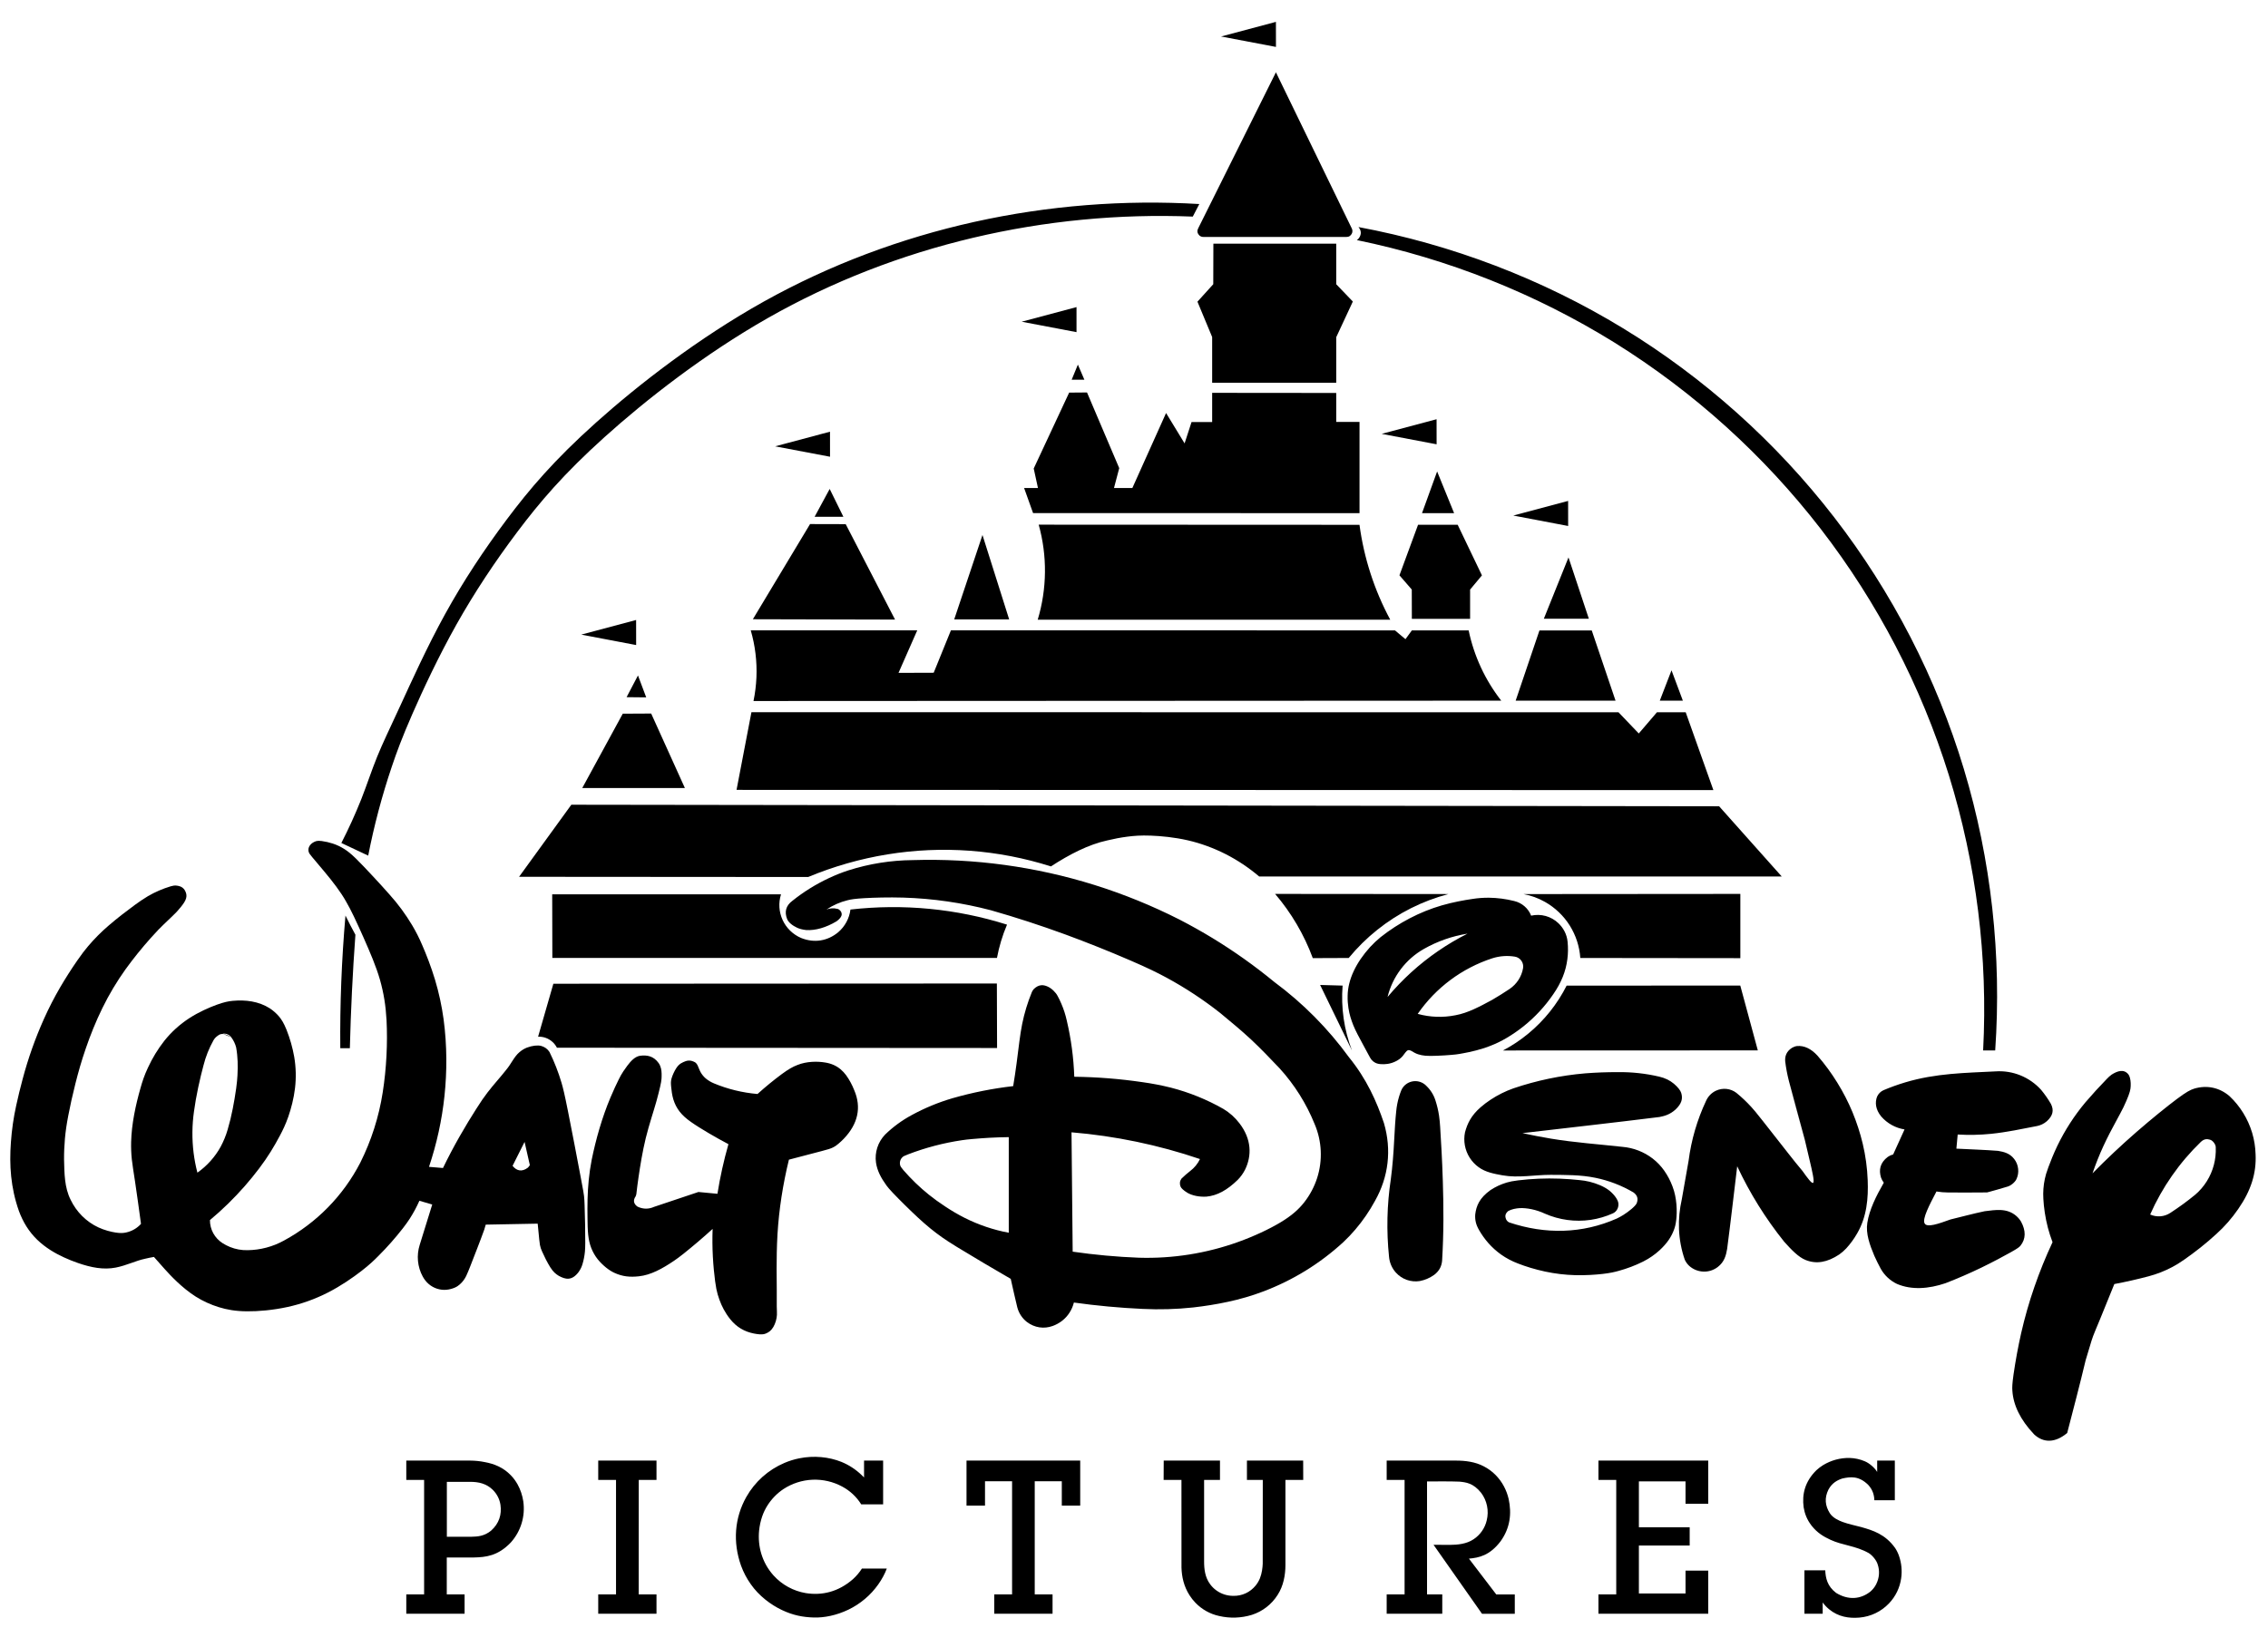 <svg width="78" height="56" viewBox="0 0 78 56" fill="none" xmlns="http://www.w3.org/2000/svg">
<g id="Disney Pictures">
<path fill-rule="evenodd" clip-rule="evenodd" d="M23.554 27.108L22.395 24.546L21.418 24.551L20.025 27.108L23.554 27.108ZM21.549 23.983L22.224 23.99L21.941 23.236L21.549 23.983ZM25.843 24.5L25.331 27.172L58.926 27.18L57.974 24.503H56.984L56.36 25.232L55.663 24.503L25.843 24.5ZM30.782 21.314L29.085 18.031L27.859 18.028L25.892 21.302L30.782 21.314ZM57.876 24.103L57.486 23.059L57.083 24.103H57.876ZM46.756 17.653V14.514H45.955V13.518L41.688 13.514V14.519H40.979L40.74 15.253L40.103 14.208L38.944 16.787H38.312L38.492 16.104L37.384 13.501L36.77 13.506L35.551 16.117L35.697 16.787H35.22L35.529 17.65L46.756 17.653ZM37.07 12.543L36.856 13.063H37.294L37.07 12.543ZM45.955 13.166V11.6L46.526 10.373L45.955 9.778V8.382H41.73L41.726 9.777L41.182 10.378L41.688 11.594V13.166H45.955ZM28.016 17.777H29.005L28.534 16.82L28.016 17.777ZM21.878 22.19L21.877 21.328L19.991 21.831L21.878 22.19ZM28.546 15.712L28.545 14.85L26.658 15.354L28.546 15.712ZM37.023 11.426L37.023 10.564L35.136 11.067L37.023 11.426ZM49.407 15.284L49.406 14.422L47.519 14.925L49.407 15.284ZM53.931 18.094L53.93 17.232L52.044 17.735L53.931 18.094ZM22.578 50.91V50.244H20.574V50.91H21.186V54.848H20.574V55.514H22.578V54.848H21.966L21.968 50.91H22.578ZM36.517 50.955V51.794H37.15V50.244H33.24V51.794H33.876V50.955H34.807V54.848H34.194V55.514H36.199V54.848H35.586V50.955H36.517ZM30.498 53.96H29.642C29.556 54.096 29.451 54.218 29.332 54.326C28.828 54.764 28.272 54.891 27.714 54.804C27.286 54.732 26.894 54.518 26.603 54.196C26.201 53.748 26.054 53.185 26.107 52.649C26.124 52.485 26.159 52.323 26.212 52.167C26.262 52.023 26.322 51.903 26.393 51.79C26.536 51.564 26.725 51.37 26.948 51.222C27.246 51.028 27.59 50.918 27.945 50.903C28.3 50.889 28.653 50.97 28.965 51.139C29.233 51.282 29.459 51.493 29.619 51.751H30.372V50.244H29.716V50.825C29.69 50.797 29.662 50.771 29.635 50.745C29.433 50.55 29.196 50.395 28.936 50.289C28.512 50.119 27.993 50.064 27.483 50.168C27.31 50.203 27.14 50.256 26.978 50.325C26.423 50.561 25.962 50.973 25.666 51.498C25.262 52.217 25.198 53.048 25.486 53.861C25.569 54.087 25.681 54.301 25.82 54.496C26.096 54.895 26.513 55.208 26.894 55.387C27.277 55.569 27.619 55.632 27.986 55.643C28.348 55.653 28.762 55.571 29.176 55.374C29.38 55.276 29.572 55.151 29.745 55.005C30.096 54.712 30.364 54.319 30.498 53.96ZM57.968 54.817H56.364V53.166H58.111V52.539H56.364V50.959H57.968V51.729H58.749V50.244H54.973V50.91H55.585V54.848H54.973V55.514H58.749V54.03H57.968V54.817ZM44.82 50.91L44.818 50.245H42.884V50.91H43.429C43.428 51.871 43.43 52.832 43.427 53.793C43.422 53.924 43.4 54.122 43.33 54.297C43.293 54.387 43.243 54.471 43.182 54.545C43.09 54.658 42.974 54.749 42.842 54.81C42.71 54.871 42.566 54.901 42.42 54.898C42.211 54.9 42.007 54.836 41.837 54.714C41.752 54.654 41.678 54.58 41.617 54.496C41.442 54.262 41.41 53.973 41.411 53.707V50.911H41.957V50.245H40.022L40.019 50.911H40.632C40.633 51.916 40.63 52.919 40.633 53.924C40.642 54.239 40.713 54.572 40.911 54.88C40.967 54.968 41.038 55.059 41.117 55.14C41.337 55.366 41.617 55.523 41.925 55.59C42.297 55.677 42.685 55.664 43.05 55.553C43.42 55.435 43.736 55.191 43.942 54.862C44.139 54.556 44.208 54.185 44.208 53.835V50.911H44.82V50.91ZM51.458 54.848L50.519 53.618C50.867 53.586 51.234 53.512 51.609 53.019C51.937 52.561 51.993 52.067 51.885 51.567C51.85 51.414 51.795 51.267 51.722 51.13C51.645 50.985 51.546 50.852 51.43 50.735C51.313 50.617 51.178 50.519 51.03 50.443C50.734 50.286 50.394 50.245 50.071 50.245H47.69V50.91H48.306V54.848H47.69V55.514H49.602V54.848H49.078V50.962C49.449 50.964 49.819 50.954 50.19 50.969C50.417 50.991 50.67 51.019 50.937 51.352C51.038 51.486 51.108 51.64 51.141 51.804C51.175 51.968 51.171 52.138 51.131 52.3C51.07 52.567 50.908 52.8 50.679 52.951C50.435 53.115 50.133 53.143 49.853 53.145L49.301 53.141L50.969 55.515H52.096V54.849H51.458V54.848ZM62.685 55.514V55.125C62.747 55.211 62.821 55.29 62.903 55.358C63.225 55.622 63.587 55.676 63.946 55.646C64.334 55.614 64.697 55.44 64.966 55.157C65.192 54.92 65.339 54.618 65.384 54.293C65.421 54.036 65.396 53.773 65.311 53.527C65.278 53.43 65.233 53.338 65.177 53.253C64.834 52.773 64.409 52.646 64.014 52.533C63.794 52.475 63.573 52.43 63.37 52.356C63.236 52.306 63.035 52.217 62.93 52.055C62.77 51.799 62.738 51.533 62.885 51.239C63.011 51.008 63.194 50.916 63.361 50.861C63.645 50.798 63.934 50.766 64.253 51.083C64.406 51.25 64.456 51.428 64.462 51.608H65.166V50.244H64.559V50.635C64.469 50.486 64.283 50.329 64.132 50.268C63.966 50.197 63.788 50.159 63.607 50.154C63.287 50.149 62.973 50.235 62.699 50.401C62.617 50.452 62.539 50.511 62.468 50.577C62.072 50.968 61.97 51.405 62.03 51.851C62.065 52.066 62.141 52.274 62.302 52.482C62.498 52.733 62.72 52.861 62.945 52.966C63.375 53.167 63.811 53.169 64.269 53.427C64.385 53.498 64.536 53.67 64.578 53.822C64.648 54.029 64.639 54.271 64.525 54.498C64.476 54.594 64.409 54.679 64.327 54.75C63.984 55.022 63.563 55.051 63.146 54.796C62.842 54.564 62.786 54.288 62.773 54.02H62.057V55.513H62.685V55.514ZM26.015 23.303C26.003 23.576 25.969 23.848 25.914 24.115L51.63 24.103C51.076 23.394 50.693 22.567 50.509 21.686H48.556L48.336 21.988L47.976 21.686L32.704 21.683L32.111 23.143L30.901 23.147L31.546 21.683H25.819C25.972 22.209 26.038 22.756 26.015 23.303ZM53.943 19.176L53.095 21.285H54.643L53.943 19.176ZM54.743 21.688H52.944L52.126 24.103H55.561L54.743 21.688ZM60.454 36.134L59.851 33.904L53.879 33.906C53.56 34.538 53.114 35.098 52.568 35.55C52.296 35.776 52.002 35.972 51.69 36.137L60.454 36.134Z" fill="black"/>
<path fill-rule="evenodd" clip-rule="evenodd" d="M46.738 8.189C46.717 8.217 46.691 8.24 46.663 8.259C49.804 8.904 52.807 10.1 55.533 11.79C58.255 13.487 60.654 15.655 62.616 18.192C64.576 20.732 66.068 23.599 67.023 26.662C67.972 29.726 68.371 32.933 68.203 36.136H68.618C68.845 32.879 68.482 29.579 67.54 26.453C66.597 23.327 65.075 20.375 63.078 17.792C61.081 15.208 58.607 12.992 55.82 11.293C53.032 9.593 49.93 8.411 46.72 7.811C46.812 7.921 46.834 8.047 46.738 8.189ZM43.881 2.487L41.21 7.85C41.172 7.925 41.156 8.01 41.257 8.107C41.296 8.138 41.343 8.152 41.389 8.151H46.302C46.36 8.147 46.412 8.152 46.484 8.05C46.503 8.019 46.513 7.983 46.512 7.946C46.512 7.909 46.502 7.873 46.482 7.842L43.881 2.487ZM43.881 0.752L41.994 1.255L43.882 1.614L43.881 0.752ZM41.246 7.019C38.657 6.865 36.046 7.071 33.514 7.632C30.982 8.194 28.528 9.113 26.272 10.372C24.015 11.632 21.954 13.233 20.503 14.532C19.052 15.831 18.21 16.828 17.43 17.868C16.65 18.909 15.932 19.992 15.307 21.127C14.682 22.261 14.15 23.446 13.77 24.27C13.39 25.095 13.162 25.56 12.97 26.034C12.777 26.509 12.621 26.993 12.426 27.49C12.221 28.004 11.992 28.507 11.74 28.999L12.663 29.434C12.865 28.399 13.136 27.378 13.473 26.378C13.641 25.878 13.823 25.383 14.183 24.559C14.543 23.736 15.08 22.585 15.7 21.48C16.321 20.376 17.025 19.317 17.79 18.3C18.554 17.284 19.377 16.31 20.793 15.035C22.208 13.761 24.216 12.186 26.414 10.937C28.612 9.687 31 8.763 33.469 8.179C35.942 7.595 38.483 7.35 41.022 7.451L41.246 7.019ZM49.425 16.218L48.905 17.653H50.009L49.425 16.218ZM34.707 21.308L33.789 18.404L32.817 21.307L34.707 21.308ZM48.556 21.289H50.559V20.282L50.966 19.793L50.132 18.053H48.769L48.129 19.791L48.553 20.28C48.554 20.616 48.557 20.953 48.556 21.289ZM35.689 21.317H47.812C47.266 20.302 46.908 19.196 46.755 18.054L35.722 18.049C36.021 19.12 36.009 20.253 35.689 21.317ZM18.992 35.835C19.059 35.893 19.113 35.964 19.154 36.042L34.291 36.052L34.284 33.833L19.031 33.841L18.506 35.663C18.684 35.656 18.858 35.717 18.992 35.835ZM26.86 30.766H18.991L18.996 32.954H34.287C34.359 32.572 34.471 32.189 34.633 31.808C32.894 31.259 31.06 31.082 29.248 31.289C29.21 31.592 29.06 31.87 28.828 32.069C28.464 32.371 28.006 32.45 27.552 32.267C27.271 32.147 27.044 31.927 26.916 31.65C26.788 31.372 26.768 31.057 26.86 30.766ZM49.816 30.756L43.853 30.751C44.412 31.405 44.851 32.153 45.149 32.96L46.384 32.955C46.677 32.599 47.006 32.274 47.366 31.987C48.088 31.409 48.922 30.99 49.816 30.756ZM30.522 29.391C32.402 29.085 34.327 29.227 36.142 29.805C36.777 29.393 37.434 29.051 38.084 28.91C38.31 28.855 38.539 28.812 38.769 28.782C39 28.752 39.232 28.733 39.58 28.746C39.928 28.759 40.393 28.803 40.844 28.906C41.295 29.009 41.734 29.171 42.148 29.38C42.562 29.591 42.95 29.85 43.304 30.151H61.276L59.124 27.737L19.649 27.683L17.852 30.162L27.794 30.169C28.67 29.805 29.585 29.543 30.522 29.391ZM47.771 43.233C47.788 43.435 47.87 43.627 48.007 43.778C48.109 43.891 48.237 43.977 48.38 44.028C48.524 44.078 48.677 44.093 48.828 44.069C49.005 44.035 49.173 43.963 49.32 43.858C49.512 43.715 49.58 43.544 49.596 43.371C49.624 42.903 49.639 42.434 49.641 41.966C49.644 41.497 49.633 41.029 49.621 40.635C49.609 40.241 49.595 39.923 49.578 39.605C49.562 39.287 49.543 38.968 49.529 38.764C49.522 38.636 49.509 38.507 49.491 38.38C49.465 38.204 49.424 38.031 49.369 37.861C49.31 37.671 49.204 37.498 49.06 37.36C48.965 37.258 48.834 37.198 48.695 37.192C48.556 37.187 48.421 37.236 48.318 37.33C48.198 37.435 48.162 37.587 48.117 37.721C48.066 37.889 48.033 38.062 48.017 38.237C48.004 38.362 47.989 38.531 47.978 38.701C47.966 38.87 47.957 39.039 47.947 39.238C47.927 39.64 47.892 40.121 47.832 40.567C47.699 41.45 47.679 42.345 47.771 43.233ZM62.069 39.205C61.882 38.531 61.7 37.855 61.521 37.179L62.069 39.205ZM52.397 30.757C52.656 30.805 52.907 30.897 53.136 31.027C53.482 31.223 53.774 31.502 53.986 31.838C54.197 32.175 54.322 32.558 54.349 32.955L59.853 32.961V30.751L52.397 30.757Z" fill="black"/>
<path fill-rule="evenodd" clip-rule="evenodd" d="M62.069 39.205L62.243 39.943C62.323 40.286 62.404 40.628 62.361 40.685C62.319 40.742 62.155 40.513 61.992 40.284C61.826 40.086 61.663 39.885 61.505 39.681C61.251 39.358 60.858 38.856 60.624 38.559C60.39 38.262 60.313 38.171 60.233 38.084C60.073 37.908 59.9 37.744 59.716 37.594C59.617 37.519 59.499 37.472 59.375 37.459C59.251 37.447 59.126 37.468 59.014 37.521C58.939 37.556 58.871 37.605 58.813 37.664C58.756 37.723 58.709 37.792 58.675 37.868C58.368 38.52 58.165 39.217 58.073 39.933L57.84 41.254C57.688 41.927 57.7 42.633 57.942 43.335C57.975 43.406 58.022 43.478 58.093 43.545C58.226 43.666 58.398 43.736 58.578 43.743C58.758 43.751 58.934 43.695 59.077 43.585C59.304 43.411 59.362 43.184 59.399 42.963C59.523 42.016 59.63 41.067 59.745 40.12C60.178 41.047 60.721 41.918 61.361 42.716C61.608 42.992 61.852 43.247 62.099 43.345C62.466 43.492 62.843 43.429 63.257 43.153C63.343 43.092 63.423 43.022 63.495 42.945C63.638 42.789 63.763 42.617 63.868 42.434C64.205 41.856 64.257 41.22 64.233 40.597C64.217 40.176 64.16 39.758 64.063 39.348C63.974 38.975 63.855 38.611 63.709 38.257C63.562 37.904 63.386 37.563 63.184 37.238C62.983 36.912 62.756 36.603 62.505 36.314C62.287 36.077 62.052 35.964 61.805 35.984C61.744 35.992 61.685 36.013 61.632 36.044C61.432 36.17 61.382 36.342 61.396 36.512C61.423 36.736 61.465 36.958 61.521 37.179L62.069 39.205ZM64.699 38.409C64.906 38.646 65.189 38.803 65.5 38.853L65.109 39.713C65.044 39.73 64.982 39.758 64.926 39.796C64.657 39.998 64.61 40.247 64.691 40.509C64.713 40.572 64.746 40.632 64.787 40.685C64.525 41.142 64.291 41.609 64.22 42.066C64.161 42.433 64.304 42.827 64.461 43.2C64.527 43.352 64.604 43.498 64.681 43.645C64.809 43.873 65.005 44.056 65.241 44.168C65.746 44.383 66.331 44.338 66.907 44.143C67.326 43.981 67.739 43.802 68.144 43.606C68.548 43.41 68.945 43.197 69.167 43.071C69.391 42.945 69.44 42.905 69.482 42.859C69.682 42.616 69.671 42.328 69.508 42.026C69.464 41.952 69.408 41.886 69.343 41.829C69.016 41.547 68.624 41.623 68.254 41.667C67.856 41.75 67.472 41.856 67.081 41.95C66.675 42.096 66.268 42.243 66.189 42.083C66.108 41.922 66.353 41.455 66.598 40.988C66.732 41.009 66.866 41.022 67.001 41.022C67.446 41.021 67.891 41.028 68.337 41.02C68.345 41.018 68.354 41.017 68.414 41C68.546 40.965 68.822 40.887 69.034 40.822C69.146 40.795 69.296 40.675 69.347 40.566C69.4 40.455 69.421 40.331 69.407 40.209C69.394 40.086 69.348 39.969 69.273 39.872C69.12 39.671 68.913 39.623 68.716 39.59C68.239 39.552 67.761 39.54 67.283 39.514L67.328 39.028C67.71 39.05 68.095 39.043 68.478 39.004C69.029 38.947 69.544 38.835 70.061 38.735C70.172 38.712 70.288 38.663 70.396 38.569C70.6 38.382 70.646 38.198 70.535 37.976C70.436 37.805 70.322 37.642 70.196 37.49C70 37.273 69.757 37.103 69.486 36.993C69.215 36.883 68.923 36.836 68.631 36.856C67.591 36.91 66.583 36.917 65.524 37.234C65.27 37.31 65.02 37.4 64.777 37.503C64.678 37.547 64.599 37.627 64.555 37.726C64.481 37.922 64.497 38.162 64.699 38.409ZM52.36 38.98C53.932 38.795 55.501 38.622 57.075 38.425C57.231 38.393 57.425 38.349 57.624 38.168C57.837 37.965 57.881 37.794 57.819 37.595C57.793 37.511 57.704 37.397 57.568 37.281C57.5 37.224 57.425 37.175 57.346 37.136C57.257 37.093 57.163 37.06 57.067 37.038C56.6 36.928 56.121 36.876 55.641 36.882C55.265 36.881 54.889 36.895 54.515 36.924C53.675 36.996 52.848 37.169 52.05 37.439C51.771 37.538 51.506 37.67 51.26 37.833C51.142 37.911 51.029 37.996 50.922 38.089C50.592 38.378 50.466 38.649 50.384 38.95C50.322 39.25 50.38 39.563 50.543 39.823C50.625 39.951 50.73 40.064 50.854 40.153C51.093 40.328 51.391 40.38 51.67 40.431C52.219 40.53 52.779 40.413 53.332 40.415C53.839 40.419 54.355 40.411 54.869 40.517C55.33 40.611 55.772 40.781 56.177 41.02C56.321 41.123 56.344 41.251 56.289 41.391C56.246 41.494 56.008 41.683 55.829 41.795C55.757 41.84 55.682 41.881 55.605 41.918C54.418 42.443 53.154 42.469 51.906 42.053C51.869 42.033 51.833 42.015 51.795 41.942C51.765 41.859 51.744 41.766 51.873 41.658C51.995 41.595 52.131 41.569 52.263 41.56C52.504 41.549 52.83 41.608 53.133 41.751C53.627 41.967 54.171 42.041 54.704 41.964C54.969 41.925 55.228 41.849 55.472 41.739C55.539 41.708 55.593 41.655 55.625 41.589C55.658 41.523 55.668 41.449 55.656 41.377C55.636 41.273 55.541 41.118 55.357 40.963C55.164 40.811 54.913 40.714 54.668 40.652C54.552 40.624 54.433 40.605 54.314 40.595C54.09 40.571 53.865 40.555 53.639 40.546C53.16 40.528 52.68 40.548 52.204 40.606C52.026 40.628 51.923 40.65 51.822 40.679C51.721 40.709 51.623 40.746 51.527 40.79C51.435 40.833 51.346 40.883 51.261 40.939C50.88 41.211 50.77 41.484 50.735 41.781C50.729 41.869 50.735 41.957 50.755 42.043C50.775 42.129 50.807 42.212 50.879 42.335C50.95 42.458 51.06 42.619 51.189 42.765C51.318 42.911 51.465 43.043 51.623 43.156C51.804 43.284 52 43.387 52.207 43.465C52.46 43.565 52.795 43.669 53.137 43.742C53.478 43.815 53.826 43.857 54.174 43.866C54.523 43.875 54.872 43.852 55.122 43.823C55.373 43.794 55.522 43.76 55.671 43.718C55.96 43.639 56.242 43.532 56.511 43.398C56.629 43.338 56.724 43.281 56.815 43.217C56.906 43.154 56.993 43.085 57.075 43.01C57.341 42.765 57.485 42.538 57.572 42.301C57.603 42.217 57.628 42.13 57.646 41.982C57.685 41.687 57.674 41.206 57.519 40.811C57.448 40.619 57.352 40.437 57.234 40.269C57.123 40.112 56.99 39.972 56.838 39.855C56.537 39.624 56.176 39.484 55.798 39.452C54.982 39.362 54.162 39.306 53.342 39.17C53.013 39.115 52.686 39.052 52.36 38.98ZM21.959 40.504C22.019 40.092 22.095 39.621 22.208 39.154C22.267 38.914 22.337 38.677 22.401 38.465C22.466 38.253 22.524 38.067 22.577 37.879C22.629 37.692 22.676 37.503 22.705 37.376C22.759 37.137 22.755 37.074 22.754 36.932C22.751 36.816 22.733 36.689 22.653 36.572C22.475 36.322 22.244 36.288 22.012 36.319C21.834 36.346 21.693 36.504 21.575 36.66C21.527 36.723 21.482 36.786 21.439 36.852C21.379 36.942 21.326 37.036 21.279 37.134C21.204 37.284 21.095 37.516 20.996 37.752C20.707 38.435 20.492 39.196 20.349 39.898C20.304 40.129 20.27 40.362 20.247 40.596C20.202 41.046 20.199 41.483 20.205 41.896C20.207 42.095 20.21 42.294 20.228 42.468C20.246 42.642 20.279 42.791 20.334 42.932C20.389 43.072 20.465 43.205 20.559 43.323C20.741 43.544 20.95 43.702 21.121 43.782C21.413 43.919 21.672 43.938 21.976 43.905C22.383 43.861 22.775 43.645 23.18 43.372C23.274 43.308 23.366 43.24 23.501 43.134C23.846 42.858 24.182 42.572 24.508 42.275C24.497 42.592 24.499 42.909 24.516 43.226C24.533 43.543 24.565 43.858 24.594 44.075C24.623 44.293 24.649 44.411 24.682 44.528C24.756 44.775 24.842 44.983 24.988 45.208C25.066 45.327 25.165 45.456 25.286 45.563C25.406 45.67 25.547 45.754 25.699 45.81C25.85 45.866 26.012 45.893 26.12 45.901C26.23 45.908 26.286 45.895 26.338 45.874C26.431 45.835 26.516 45.784 26.596 45.65C26.665 45.531 26.714 45.374 26.72 45.23C26.724 45.155 26.716 45.08 26.714 44.938C26.712 44.796 26.715 44.587 26.714 44.379C26.714 44.17 26.709 43.962 26.709 43.641C26.709 43.321 26.714 42.888 26.739 42.456C26.791 41.603 26.924 40.744 27.132 39.893C27.578 39.778 28.023 39.661 28.265 39.596C28.508 39.531 28.546 39.517 28.584 39.501C28.622 39.485 28.659 39.468 28.694 39.447C28.767 39.407 28.89 39.306 29.017 39.176C29.512 38.659 29.631 38.093 29.378 37.502C29.307 37.321 29.214 37.148 29.101 36.99C29.045 36.914 28.981 36.845 28.91 36.785C28.839 36.725 28.759 36.675 28.675 36.637C28.578 36.594 28.476 36.565 28.372 36.55C28.119 36.507 27.741 36.507 27.422 36.637C27.266 36.697 27.119 36.779 26.89 36.947C26.6 37.162 26.32 37.392 26.052 37.634C25.536 37.59 25.03 37.467 24.551 37.267C24.451 37.226 24.357 37.169 24.273 37.1C24.201 37.038 24.14 36.964 24.094 36.882C24.049 36.799 24.02 36.706 23.991 36.648C23.93 36.533 23.871 36.528 23.806 36.501C23.733 36.477 23.653 36.478 23.58 36.505C23.472 36.548 23.358 36.584 23.251 36.756C23.192 36.849 23.125 36.993 23.095 37.101C23.065 37.209 23.072 37.282 23.083 37.397C23.095 37.513 23.112 37.673 23.159 37.825C23.256 38.13 23.426 38.361 23.767 38.598C23.937 38.718 24.157 38.853 24.378 38.984C24.6 39.114 24.824 39.24 25.052 39.36C24.892 39.921 24.765 40.491 24.674 41.067L24.02 41.005L22.493 41.517C22.32 41.595 22.123 41.604 21.926 41.509C21.789 41.415 21.766 41.288 21.862 41.153L21.884 41.086C21.905 40.895 21.93 40.705 21.959 40.504ZM7.688 35.572L7.678 35.572L7.953 35.682C7.873 35.629 7.783 35.592 7.688 35.572Z" fill="black"/>
<path fill-rule="evenodd" clip-rule="evenodd" d="M20.122 42.103C20.118 41.887 20.113 41.67 20.105 41.454C20.103 41.351 20.096 41.248 20.086 41.146C20.078 41.072 20.067 40.998 19.961 40.44C19.822 39.7 19.68 38.962 19.533 38.224C19.411 37.611 19.364 37.427 19.311 37.245C19.203 36.882 19.065 36.528 18.898 36.189C18.865 36.137 18.823 36.092 18.773 36.056C18.723 36.021 18.667 35.995 18.608 35.979C18.486 35.949 18.306 35.97 18.125 36.037C18.029 36.075 17.941 36.129 17.863 36.197C17.682 36.349 17.58 36.6 17.41 36.801C17.318 36.919 17.221 37.033 17.111 37.162C16.991 37.301 16.874 37.443 16.762 37.588C16.646 37.739 16.538 37.896 16.378 38.148C16.217 38.399 16.004 38.746 15.803 39.1C15.602 39.454 15.412 39.814 15.235 40.18L14.754 40.14C15.019 39.35 15.198 38.533 15.286 37.704C15.375 36.863 15.377 35.971 15.256 35.063C15.193 34.602 15.094 34.145 14.96 33.699C14.825 33.253 14.655 32.818 14.519 32.508C14.42 32.274 14.305 32.048 14.175 31.829C13.95 31.452 13.69 31.098 13.396 30.772C13.227 30.578 13.02 30.354 12.813 30.131C12.605 29.908 12.396 29.686 12.235 29.529C12.073 29.373 11.96 29.28 11.836 29.203C11.713 29.126 11.58 29.063 11.442 29.018C11.319 28.978 11.193 28.95 11.065 28.932C10.898 28.911 10.853 28.936 10.759 28.988C10.624 29.08 10.581 29.198 10.622 29.323C10.632 29.35 10.646 29.376 10.735 29.483C10.823 29.591 10.986 29.78 11.146 29.972C11.453 30.339 11.719 30.686 11.899 31.008C11.989 31.162 12.071 31.32 12.172 31.53C12.272 31.739 12.39 31.999 12.506 32.26C12.73 32.768 12.937 33.248 13.068 33.706C13.131 33.929 13.182 34.155 13.219 34.384C13.256 34.612 13.28 34.843 13.294 35.097C13.333 35.882 13.292 36.754 13.162 37.58C13.031 38.421 12.771 39.237 12.39 39.998C11.804 41.133 10.89 42.066 9.767 42.675C9.383 42.888 8.952 43.002 8.513 43.007C8.307 43.012 8.103 42.975 7.913 42.898C7.821 42.861 7.734 42.816 7.651 42.763C7.519 42.678 7.41 42.561 7.334 42.423C7.259 42.285 7.219 42.13 7.22 41.972C7.649 41.614 8.05 41.222 8.419 40.801C8.776 40.391 9.079 39.992 9.309 39.62C9.422 39.439 9.528 39.252 9.628 39.063C9.728 38.874 9.823 38.681 9.917 38.41C10.011 38.139 10.104 37.789 10.146 37.433C10.188 37.076 10.179 36.713 10.119 36.359C10.063 36.04 9.974 35.728 9.855 35.427C9.761 35.194 9.685 35.074 9.595 34.966C9.503 34.859 9.397 34.765 9.279 34.687C8.896 34.443 8.444 34.389 8.006 34.429C7.856 34.443 7.708 34.472 7.453 34.564C7.198 34.657 6.838 34.813 6.512 35.025C6.184 35.237 5.893 35.501 5.65 35.806C5.428 36.09 5.239 36.4 5.088 36.728C4.959 37.003 4.894 37.211 4.835 37.419C4.663 38.02 4.525 38.67 4.51 39.283C4.505 39.481 4.512 39.681 4.533 39.879C4.554 40.077 4.589 40.274 4.644 40.644C4.7 41.014 4.775 41.558 4.849 42.102C4.715 42.251 4.537 42.354 4.341 42.397C4.244 42.419 4.143 42.426 3.981 42.401C3.818 42.376 3.593 42.32 3.386 42.224C3.178 42.128 2.988 41.994 2.825 41.832C2.663 41.67 2.529 41.481 2.429 41.273C2.214 40.845 2.215 40.357 2.203 39.891C2.201 39.65 2.212 39.408 2.233 39.168C2.255 38.928 2.288 38.688 2.349 38.373C2.408 38.057 2.495 37.667 2.593 37.278C2.691 36.89 2.799 36.504 2.95 36.068C3.099 35.632 3.291 35.147 3.521 34.679C3.75 34.211 4.018 33.762 4.321 33.339C4.591 32.967 4.88 32.609 5.186 32.266C5.41 32.014 5.519 31.908 5.629 31.802L5.927 31.517C6.033 31.419 6.131 31.314 6.22 31.201C6.403 30.972 6.477 30.823 6.348 30.612C6.264 30.493 6.149 30.471 6.04 30.462C6.001 30.461 5.961 30.464 5.869 30.49C5.597 30.572 5.335 30.685 5.09 30.827C4.78 31.012 4.496 31.236 4.207 31.455C4.047 31.579 3.89 31.707 3.737 31.839C3.48 32.059 3.242 32.299 3.024 32.557C2.918 32.683 2.816 32.812 2.654 33.047C2.447 33.346 2.251 33.654 2.067 33.968C1.864 34.317 1.679 34.677 1.514 35.045C1.212 35.717 0.966 36.412 0.778 37.123C0.697 37.422 0.624 37.724 0.558 38.027C0.466 38.444 0.405 38.868 0.375 39.295C0.317 40.08 0.366 40.852 0.65 41.658C0.719 41.844 0.804 42.023 0.909 42.19C1.014 42.357 1.139 42.511 1.28 42.648C1.57 42.926 1.894 43.114 2.199 43.254C2.355 43.326 2.514 43.39 2.676 43.446C3.136 43.605 3.557 43.688 3.983 43.605C4.357 43.531 4.667 43.37 4.983 43.303C5.086 43.278 5.19 43.257 5.294 43.239C5.415 43.379 5.538 43.516 5.661 43.653C5.785 43.79 5.91 43.926 6.084 44.09C6.258 44.254 6.482 44.445 6.729 44.602C6.975 44.758 7.245 44.88 7.525 44.967C7.806 45.054 8.097 45.106 8.493 45.11C8.889 45.114 9.39 45.069 9.879 44.963C10.367 44.858 10.839 44.689 11.284 44.461C11.728 44.234 12.14 43.947 12.424 43.727C12.708 43.508 12.866 43.355 13.02 43.199C13.318 42.902 13.596 42.586 13.855 42.254C14.059 41.991 14.153 41.833 14.269 41.623C14.325 41.52 14.376 41.414 14.424 41.307L14.865 41.436L14.435 42.822C14.378 43.002 14.357 43.191 14.375 43.378C14.393 43.566 14.448 43.747 14.538 43.913C14.595 44.016 14.663 44.103 14.746 44.173C14.916 44.319 15.141 44.388 15.351 44.369C15.459 44.36 15.565 44.328 15.642 44.295C15.719 44.261 15.767 44.225 15.812 44.185C16.023 44.001 16.074 43.793 16.163 43.587C16.327 43.159 16.502 42.727 16.654 42.302C16.672 42.244 16.689 42.186 16.705 42.128L18.492 42.094C18.512 42.309 18.533 42.522 18.546 42.645C18.559 42.768 18.564 42.799 18.57 42.83C18.585 42.906 18.609 42.98 18.642 43.049C18.672 43.116 18.719 43.218 18.77 43.319C18.822 43.42 18.877 43.519 18.925 43.595C19.031 43.761 19.113 43.825 19.218 43.89C19.44 44.01 19.663 44.075 19.902 43.755C19.973 43.652 20.004 43.581 20.034 43.482C20.071 43.36 20.103 43.203 20.116 43.06C20.123 42.986 20.127 42.913 20.128 42.754C20.128 42.593 20.126 42.348 20.122 42.103ZM6.789 40.34C6.73 40.115 6.687 39.887 6.658 39.657C6.6 39.185 6.604 38.708 6.671 38.237C6.706 37.978 6.756 37.691 6.817 37.405C6.877 37.12 6.948 36.837 6.998 36.652C7.074 36.349 7.19 36.057 7.343 35.785C7.365 35.746 7.392 35.711 7.424 35.681C7.503 35.617 7.56 35.559 7.678 35.571L7.658 35.562C7.713 35.553 7.77 35.558 7.823 35.58C7.875 35.601 7.92 35.636 7.953 35.682C8.035 35.794 8.089 35.907 8.121 36.03C8.181 36.365 8.183 36.663 8.167 36.988C8.16 37.116 8.149 37.245 8.123 37.437C8.09 37.672 8.051 37.906 8.005 38.138C7.958 38.383 7.899 38.625 7.828 38.864C7.769 39.067 7.688 39.262 7.589 39.448C7.492 39.624 7.374 39.789 7.24 39.939C7.105 40.089 6.954 40.224 6.789 40.34ZM18.149 40.172C17.952 40.319 17.77 40.284 17.628 40.105L18.041 39.282L18.222 40.08C18.203 40.114 18.178 40.146 18.149 40.172Z" fill="black"/>
<path fill-rule="evenodd" clip-rule="evenodd" d="M12.223 32.155C12.104 31.938 11.99 31.718 11.881 31.496C11.749 33.016 11.689 34.537 11.703 36.059H12.032C12.065 34.757 12.128 33.455 12.223 32.155ZM46.174 33.905L45.401 33.883L46.496 36.137C46.224 35.426 46.114 34.664 46.174 33.905ZM47.596 38.635C47.344 37.886 46.998 37.114 46.393 36.37C45.674 35.381 44.807 34.507 43.825 33.78C43.154 33.228 42.445 32.724 41.703 32.272C41.332 32.047 40.953 31.834 40.567 31.635C39.625 31.157 38.645 30.758 37.636 30.442C35.615 29.811 33.504 29.523 31.388 29.588C30.638 29.595 29.893 29.713 29.178 29.941C28.943 30.017 28.716 30.109 28.495 30.213C28.052 30.422 27.635 30.681 27.253 30.987C27.018 31.16 26.98 31.375 27.067 31.607C27.114 31.735 27.264 31.845 27.413 31.914C27.488 31.95 27.598 31.98 27.724 31.994C28.044 32.015 28.411 31.908 28.769 31.694C28.85 31.637 28.978 31.52 28.942 31.41C28.937 31.36 28.868 31.275 28.796 31.265C28.672 31.234 28.542 31.242 28.423 31.289C28.644 31.141 28.89 31.032 29.148 30.969C29.277 30.937 29.409 30.916 29.729 30.897C30.049 30.879 30.558 30.863 31.066 30.878C32.083 30.909 33.093 31.055 34.077 31.313C34.939 31.558 35.791 31.836 36.633 32.144C37.391 32.423 38.142 32.723 38.884 33.044C39.465 33.295 39.796 33.457 40.121 33.633C40.77 33.985 41.388 34.392 41.968 34.85C42.327 35.147 42.687 35.444 43.027 35.76C43.367 36.078 43.688 36.416 44.009 36.753C44.521 37.316 44.928 37.965 45.213 38.67C45.463 39.258 45.493 39.917 45.298 40.525C45.2 40.827 45.051 41.109 44.855 41.359C44.66 41.608 44.42 41.821 44.037 42.051C43.654 42.281 43.126 42.529 42.58 42.725C41.487 43.118 40.329 43.301 39.168 43.266C38.406 43.237 37.646 43.167 36.891 43.058L36.851 38.952C38.356 39.077 39.839 39.386 41.269 39.872C41.192 40.033 41.077 40.174 40.934 40.282C40.832 40.361 40.732 40.448 40.633 40.545C40.604 40.584 40.586 40.629 40.58 40.677C40.575 40.725 40.582 40.773 40.601 40.818C40.614 40.847 40.633 40.876 40.673 40.912C40.712 40.949 40.772 40.993 40.835 41.032C41.007 41.131 41.244 41.178 41.489 41.165C41.864 41.13 42.203 40.941 42.566 40.589C42.67 40.484 42.756 40.363 42.822 40.232C43.054 39.755 43.046 39.186 42.626 38.641C42.55 38.542 42.466 38.451 42.374 38.368C42.281 38.285 42.181 38.212 42.075 38.148C41.509 37.825 40.902 37.579 40.271 37.416C39.944 37.335 39.613 37.271 39.279 37.225C38.506 37.112 37.727 37.05 36.946 37.041C36.924 36.389 36.837 35.741 36.688 35.107C36.645 34.911 36.583 34.719 36.504 34.535C36.453 34.412 36.42 34.351 36.372 34.261C36.315 34.145 36.164 33.994 36.025 33.936C35.886 33.874 35.731 33.855 35.558 34.02C35.529 34.052 35.505 34.087 35.488 34.126C35.342 34.483 35.229 34.852 35.153 35.23C35.115 35.418 35.087 35.609 35.057 35.835C35 36.293 34.932 36.851 34.845 37.363C34.138 37.444 33.439 37.584 32.755 37.78C32.269 37.923 31.799 38.117 31.354 38.36C31.02 38.54 30.712 38.765 30.44 39.03C30.318 39.157 30.226 39.31 30.172 39.477C30.118 39.644 30.102 39.822 30.127 39.996C30.168 40.272 30.297 40.518 30.487 40.781C30.539 40.851 30.595 40.917 30.703 41.031C30.81 41.144 30.968 41.305 31.129 41.463C31.438 41.767 31.728 42.041 31.998 42.26C32.128 42.366 32.262 42.467 32.399 42.564C32.537 42.66 32.677 42.752 32.909 42.895C33.522 43.268 34.139 43.634 34.761 43.993L34.812 44.221L34.879 44.518C34.908 44.644 34.947 44.805 34.985 44.968C35.036 45.169 35.152 45.348 35.316 45.476C35.584 45.68 35.909 45.721 36.204 45.614C36.312 45.575 36.426 45.515 36.526 45.437C36.626 45.359 36.714 45.264 36.782 45.157C36.851 45.05 36.902 44.932 36.933 44.808C37.717 44.918 38.506 44.991 39.297 45.027C39.876 45.056 40.458 45.039 41.035 44.977C41.809 44.889 42.658 44.728 43.437 44.43C44.459 44.046 45.397 43.468 46.2 42.729C46.345 42.593 46.483 42.448 46.612 42.296C46.871 41.992 47.098 41.662 47.288 41.311C47.754 40.487 47.866 39.557 47.596 38.635ZM33.176 41.895C32.935 41.774 32.704 41.635 32.501 41.5C32.297 41.366 32.119 41.237 31.948 41.1C31.63 40.845 31.336 40.561 31.069 40.253C30.986 40.156 30.97 40.124 30.96 40.09C30.945 40.04 30.945 39.986 30.959 39.935C30.974 39.884 31.002 39.838 31.042 39.803C31.067 39.779 31.098 39.761 31.234 39.709C31.83 39.48 32.45 39.318 33.081 39.224C33.208 39.205 33.281 39.197 33.428 39.184C33.626 39.166 33.824 39.152 34.022 39.14C34.246 39.128 34.469 39.12 34.693 39.118L34.693 42.407C34.166 42.309 33.655 42.136 33.176 41.895ZM53.912 32.398C53.9 32.269 53.862 32.142 53.801 32.028C53.748 31.928 53.678 31.837 53.596 31.759C53.474 31.642 53.324 31.557 53.16 31.511C52.996 31.466 52.824 31.462 52.658 31.499C52.61 31.375 52.532 31.264 52.431 31.177C52.331 31.09 52.211 31.028 52.081 30.997C51.794 30.924 51.498 30.885 51.202 30.882C51.012 30.881 50.822 30.895 50.634 30.925C50.363 30.964 49.97 31.035 49.588 31.145C49.206 31.256 48.835 31.406 48.481 31.591C48.128 31.775 47.791 31.993 47.479 32.24C47.352 32.345 47.231 32.459 47.119 32.58C46.639 33.111 46.354 33.696 46.347 34.259C46.343 34.408 46.356 34.558 46.375 34.68C46.412 34.914 46.467 35.077 46.542 35.269C46.62 35.463 46.743 35.687 46.874 35.93L47.063 36.28C47.11 36.368 47.134 36.414 47.166 36.453C47.198 36.493 47.237 36.526 47.282 36.55C47.378 36.611 47.548 36.622 47.721 36.599C47.818 36.584 47.914 36.554 48.003 36.509C48.092 36.465 48.174 36.408 48.241 36.328C48.308 36.249 48.36 36.148 48.425 36.128C48.49 36.108 48.568 36.171 48.647 36.214C48.727 36.258 48.809 36.283 48.892 36.299C48.975 36.316 49.06 36.324 49.196 36.324C49.331 36.324 49.518 36.316 49.68 36.306C49.84 36.296 49.975 36.284 50.067 36.274C50.16 36.263 50.212 36.253 50.325 36.232C50.556 36.191 50.964 36.101 51.289 35.964C51.619 35.837 52.003 35.617 52.397 35.305C52.789 34.991 53.133 34.621 53.416 34.207C53.696 33.804 53.852 33.412 53.904 32.996C53.93 32.798 53.932 32.597 53.912 32.398ZM48.535 33.447C48.245 33.712 47.972 33.995 47.72 34.297C47.805 33.951 47.959 33.626 48.174 33.342C48.389 33.057 48.659 32.82 48.969 32.644C49.434 32.38 49.942 32.202 50.47 32.118C49.768 32.471 49.117 32.919 48.535 33.447ZM52.38 33.308C52.355 33.452 52.301 33.588 52.222 33.71C52.143 33.832 52.04 33.937 51.92 34.019C51.721 34.15 51.521 34.28 51.314 34.398C50.902 34.619 50.493 34.845 50.055 34.925C49.625 35.011 49.18 34.995 48.757 34.878C49.38 33.977 50.281 33.305 51.322 32.966C51.572 32.886 51.839 32.866 52.098 32.909C52.143 32.916 52.186 32.932 52.225 32.957C52.263 32.981 52.297 33.012 52.323 33.05C52.349 33.087 52.368 33.129 52.377 33.173C52.387 33.218 52.388 33.264 52.38 33.308ZM77.573 39.708C77.566 39.457 77.526 39.209 77.455 38.969C77.31 38.487 77.042 38.052 76.676 37.707C76.324 37.406 75.892 37.322 75.464 37.449C75.327 37.492 75.198 37.559 74.864 37.808C74.53 38.058 73.993 38.491 73.472 38.945C72.952 39.398 72.449 39.871 71.965 40.363C72.074 40.044 72.198 39.731 72.339 39.426C72.479 39.121 72.637 38.824 72.757 38.604C72.875 38.384 72.955 38.241 73.027 38.094C73.098 37.948 73.161 37.797 73.202 37.69C73.279 37.484 73.281 37.397 73.278 37.256C73.275 37.19 73.265 37.125 73.251 37.074C73.237 37.024 73.221 36.989 73.198 36.958C73.042 36.766 72.821 36.84 72.618 36.97C72.559 37.014 72.505 37.063 72.455 37.117C72.203 37.376 71.96 37.642 71.725 37.916C71.341 38.374 71.016 38.877 70.756 39.415C70.628 39.683 70.517 39.96 70.447 40.152C70.376 40.343 70.347 40.448 70.325 40.555C70.277 40.779 70.26 41.008 70.274 41.237C70.288 41.521 70.341 41.9 70.43 42.235C70.475 42.403 70.528 42.569 70.59 42.732C70.355 43.233 70.147 43.746 69.966 44.27C69.785 44.792 69.633 45.325 69.51 45.864C69.405 46.332 69.318 46.804 69.249 47.279C69.203 47.609 69.2 47.723 69.208 47.836C69.239 48.33 69.475 48.834 69.955 49.342C70.282 49.647 70.686 49.637 71.094 49.295C71.311 48.459 71.53 47.626 71.729 46.791L71.93 46.124C71.998 45.902 72.099 45.691 72.23 45.366C72.361 45.041 72.538 44.606 72.715 44.172C73.11 44.098 73.502 44.009 73.891 43.906C74.176 43.831 74.451 43.723 74.711 43.585C74.836 43.519 74.957 43.445 75.118 43.333C75.279 43.222 75.481 43.072 75.678 42.916C75.866 42.767 76.048 42.611 76.225 42.449C76.508 42.194 76.759 41.906 76.975 41.592C77.423 40.947 77.604 40.347 77.573 39.708ZM75.895 40.636C75.786 40.81 75.652 40.966 75.496 41.099C75.222 41.324 74.935 41.533 74.638 41.726C74.536 41.792 74.42 41.832 74.299 41.841C74.178 41.85 74.057 41.829 73.947 41.78C74.362 40.842 74.954 39.994 75.691 39.281C75.811 39.169 75.912 39.178 76.007 39.207C76.104 39.231 76.207 39.377 76.203 39.468C76.221 39.88 76.114 40.287 75.895 40.636ZM17.997 51.648C17.966 51.441 17.899 51.242 17.798 51.059C17.735 50.948 17.659 50.844 17.57 50.752C17.301 50.473 16.986 50.355 16.673 50.297C16.506 50.263 16.336 50.246 16.165 50.245H13.973V50.91H14.586V54.848H13.973V55.514H15.978V54.848H15.365V53.578H16.297C16.706 53.569 17.125 53.527 17.569 53.06C17.74 52.87 17.866 52.645 17.94 52.401C18.014 52.157 18.033 51.9 17.997 51.648ZM16.888 52.656C16.654 52.847 16.428 52.86 16.209 52.865H15.368V50.976H16.178C16.45 50.977 16.73 51.029 16.961 51.264C17.095 51.402 17.183 51.578 17.212 51.768C17.259 52.097 17.168 52.408 16.888 52.656Z" fill="black"/>
</g>
</svg>
